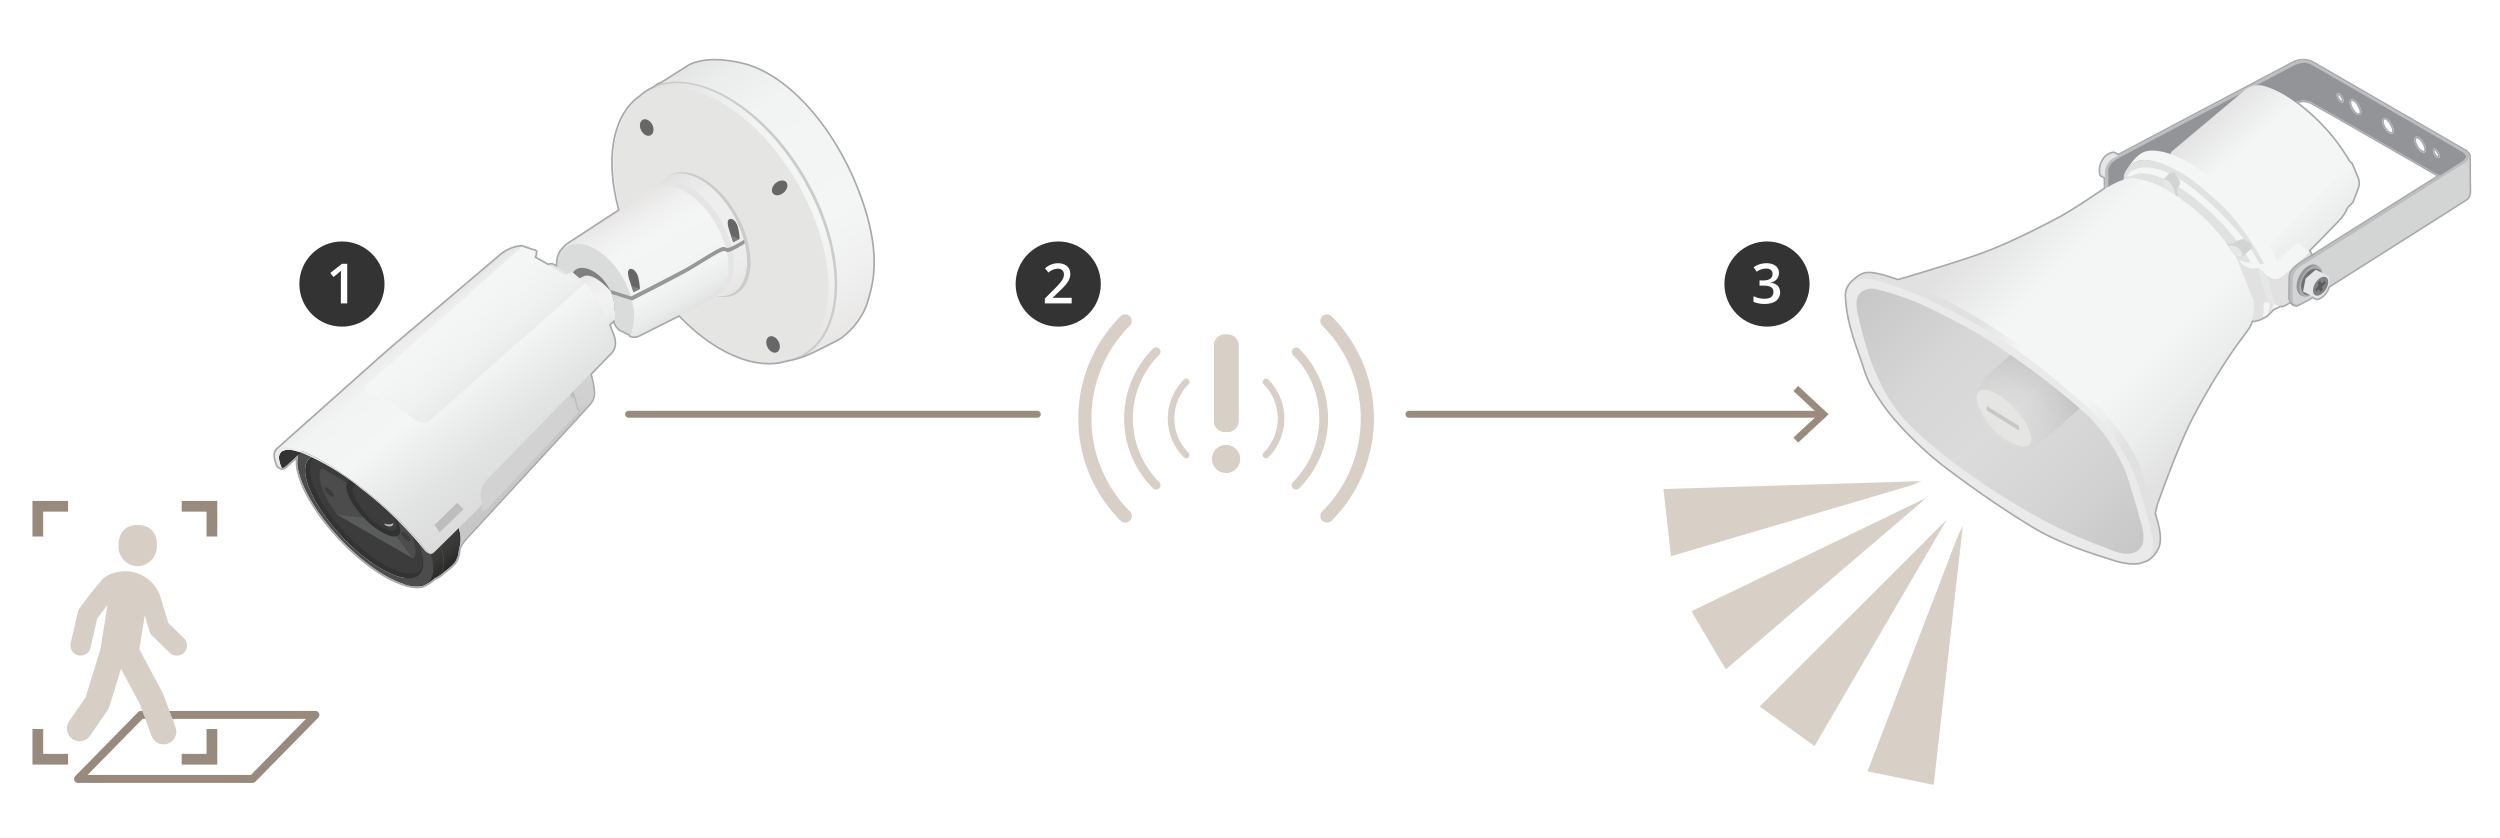 <svg xmlns="http://www.w3.org/2000/svg" xmlns:xlink="http://www.w3.org/1999/xlink" width="721.362" height="241.872" viewBox="0 0 721.362 241.872"><defs><linearGradient id="linear-gradient" x1="-1126.72" y1="77.394" x2="-1089.04" y2="35.422" gradientTransform="matrix(-1, 0, 0, 1, -455.719, 0)" gradientUnits="userSpaceOnUse"><stop offset="0" stop-color="#e0e1e0"/><stop offset="0.152" stop-color="#ebecec"/><stop offset="0.327" stop-color="#f4f5f5"/><stop offset="0.732" stop-color="#f4f5f5"/><stop offset="0.998" stop-color="#e0e1e0"/></linearGradient><linearGradient id="linear-gradient-2" x1="-1096.92" y1="121.885" x2="-1034.607" y2="59.572" xlink:href="#linear-gradient"/><linearGradient id="linear-gradient-3" x1="-1063.292" y1="135.309" x2="-1021.953" y2="97.309" xlink:href="#linear-gradient"/><linearGradient id="linear-gradient-4" x1="1667.975" y1="160.144" x2="1590.761" y2="82.93" gradientTransform="translate(-1052.349)" gradientUnits="userSpaceOnUse"><stop offset="0" stop-color="#c7c7c7"/><stop offset="0.253" stop-color="#d4d4d4"/><stop offset="0.498" stop-color="#dbdbdb"/><stop offset="0.722" stop-color="#d6d6d6"/><stop offset="0.986" stop-color="#c8c8c8"/><stop offset="0.998" stop-color="#c7c7c7"/></linearGradient><linearGradient id="linear-gradient-5" x1="-1050.852" y1="128.476" x2="-1026.995" y2="104.619" gradientTransform="matrix(-1, 0, 0, 1, -455.719, 0)" gradientUnits="userSpaceOnUse"><stop offset="0" stop-color="#d2d2d2"/><stop offset="0.498" stop-color="#e0e1e0"/><stop offset="0.762" stop-color="#dbdcdb"/><stop offset="0.998" stop-color="#d2d2d2"/></linearGradient><linearGradient id="linear-gradient-6" x1="-1031.925" y1="125.925" x2="-1046.052" y2="108.609" gradientTransform="matrix(-1, 0, 0, 1, -455.719, 0)" gradientUnits="userSpaceOnUse"><stop offset="0" stop-color="#eaeaea" stop-opacity="0"/><stop offset="1"/></linearGradient><linearGradient id="linear-gradient-7" x1="192.464" y1="17.637" x2="247.906" y2="95.381" gradientTransform="translate(2.12)" gradientUnits="userSpaceOnUse"><stop offset="0" stop-color="#e0e1e0"/><stop offset="0.114" stop-color="#ebecec"/><stop offset="0.271" stop-color="#f2f3f3"/><stop offset="0.66" stop-color="#f4f5f5"/><stop offset="0.827" stop-color="#f0f0f0"/><stop offset="1" stop-color="#e7e5e4"/></linearGradient><linearGradient id="linear-gradient-8" x1="185.369" y1="25.924" x2="229.448" y2="102.27" gradientTransform="translate(63.402 -96.445) rotate(30.518)" xlink:href="#linear-gradient-7"/><linearGradient id="linear-gradient-9" x1="173.689" y1="93.955" x2="165.449" y2="79.683" gradientTransform="translate(2.12)" gradientUnits="userSpaceOnUse"><stop offset="0" stop-color="#e5e6e6"/><stop offset="0.196" stop-color="#eee"/><stop offset="0.443" stop-color="#f2f2f2"/><stop offset="0.756" stop-color="#eee"/><stop offset="1" stop-color="#e5e6e6"/></linearGradient><linearGradient id="linear-gradient-10" x1="187.863" y1="50.637" x2="212.383" y2="85.304" gradientTransform="translate(59.817 -88.251) rotate(28.92)" gradientUnits="userSpaceOnUse"><stop offset="0.043" stop-color="#e0e1e0"/><stop offset="0.107" stop-color="#e5e6e5"/><stop offset="0.289" stop-color="#ededed"/><stop offset="0.594" stop-color="#f0efef"/><stop offset="0.821" stop-color="#ecebeb"/><stop offset="0.965" stop-color="#e7e5e4"/></linearGradient><linearGradient id="linear-gradient-11" x1="195.487" y1="90.74" x2="177.477" y2="59.544" xlink:href="#linear-gradient-7"/><linearGradient id="linear-gradient-12" x1="115.575" y1="152.79" x2="125.963" y2="165.169" gradientTransform="translate(2.12)" gradientUnits="userSpaceOnUse"><stop offset="0.223" stop-color="#3c3c3c"/><stop offset="0.585" stop-color="#3c3c3c"/><stop offset="0.771" stop-color="#373736"/><stop offset="1" stop-color="#282827"/></linearGradient><linearGradient id="linear-gradient-13" x1="163.653" y1="109.75" x2="168.484" y2="118.118" gradientTransform="translate(2.12)" gradientUnits="userSpaceOnUse"><stop offset="0.005" stop-color="#d2d2d2"/><stop offset="0.702" stop-color="#d0d0d0"/><stop offset="0.953" stop-color="#c9c9c9"/><stop offset="1" stop-color="#c7c7c7"/></linearGradient><linearGradient id="linear-gradient-14" x1="114.546" y1="95.384" x2="148.841" y2="139.28" gradientTransform="translate(2.12)" gradientUnits="userSpaceOnUse"><stop offset="0" stop-color="#e5e5e4"/><stop offset="0.049" stop-color="#ecedec"/><stop offset="0.139" stop-color="#f2f3f3"/><stop offset="0.388" stop-color="#f4f5f5"/><stop offset="0.742" stop-color="#e2e3e3"/><stop offset="1" stop-color="#dbdbdb"/></linearGradient><linearGradient id="linear-gradient-15" x1="127.781" y1="88.581" x2="141.429" y2="104.847" gradientTransform="translate(2.12)" gradientUnits="userSpaceOnUse"><stop offset="0.243" stop-color="#f4f5f5"/><stop offset="0.727" stop-color="#eff0f0"/><stop offset="1" stop-color="#eaeaea"/></linearGradient><linearGradient id="linear-gradient-16" x1="148.451" y1="71.139" x2="148.451" y2="71.14" xlink:href="#linear-gradient-15"/></defs><g id="Layer_1" data-name="Layer 1"><circle cx="509.855" cy="81.958" r="12.29" style="fill:#333"/><path d="M513.307,78.749a2.747,2.747,0,0,1-2.414,2.781v.062a3.448,3.448,0,0,1,2.062.856,3.082,3.082,0,0,1-.476,4.359c-1.606,1.234-4.837,1.072-6.516.277V85.452a7.242,7.242,0,0,0,3.102.75c1.532,0,2.641-.471,2.641-2.016a1.45,1.45,0,0,0-.727-1.344c-.961-.568-2.68-.399-3.273-.43V80.921c.464-.078,3.742.495,3.742-1.891a1.396,1.396,0,0,0-.476-1.133,2.145,2.145,0,0,0-1.406-.398,4.56,4.56,0,0,0-2.672.898l-.898-1.281C508.544,75.239,513.307,75.525,513.307,78.749Z" style="fill:#fff"/><line x1="406.541" y1="119.537" x2="525.469" y2="119.537" style="fill:none;stroke:#9a8b7d;stroke-linecap:round;stroke-miterlimit:10;stroke-width:2px"/><polygon points="518.842 127.717 517.478 126.252 524.702 119.539 517.478 112.824 518.842 111.36 527.638 119.539 518.842 127.717" style="fill:#9a8b7d"/><line x1="181.383" y1="119.537" x2="299.307" y2="119.537" style="fill:none;stroke:#9a8b7d;stroke-linecap:round;stroke-miterlimit:10;stroke-width:2px"/><circle cx="98.664" cy="81.958" r="12.29" style="fill:#333"/><path d="M100.195,87.546H98.359c.016-6.878-.039-8.217.062-9.469-.392.408-1.05.923-2.195,1.852l-.922-1.164,3.359-2.641h1.531Z" style="fill:#fff"/><circle cx="305.342" cy="81.958" r="12.29" style="fill:#333"/><path d="M309.223,87.546h-7.742V86.155c3.596-3.671,5.513-5.154,5.513-6.95a1.624,1.624,0,0,0-1.771-1.675,4.187,4.187,0,0,0-2.688,1.117l-.992-1.211a5.503,5.503,0,0,1,3.766-1.477c1.985,0,3.516,1.07,3.516,3.07,0,1.998-1.488,3.439-3.039,4.899l-1.984,1.922v.078h5.422Z" style="fill:#fff"/><path d="M482.155,162.987a2.5,2.5,0,0,1-2.484-2.222l-2.167-19.373a2.501,2.501,0,0,1,2.407-2.777s75.86-2.329,75.886-2.329a2.5,2.5,0,0,1,.706,4.899L482.862,162.886A2.5,2.5,0,0,1,482.155,162.987Z" style="fill:#d8cfc6"/><path d="M555.796,138.786h.005m-.005,0L482.155,160.487l-2.167-19.372,75.808-2.329m.002-5c-.03,0-.059,0-.089.001s-.059.001-.088.002l-75.786,2.328a5,5,0,0,0-4.815,5.554l2.167,19.372a5,5,0,0,0,6.382,4.24L557.1,143.614a5,5,0,0,0-1.238-9.828l-.065-.001Zm-.002,10h0Z" style="fill:#fff"/><path d="M497.962,195.653a2.415,2.415,0,0,1-.41-.034,2.501,2.501,0,0,1-1.742-1.194l-9.916-16.783a2.5,2.5,0,0,1,1.065-3.522l67.914-32.795a2.5,2.5,0,0,1,2.711,4.151l-57.998,49.578A2.501,2.501,0,0,1,497.962,195.653Z" style="fill:#d8cfc6"/><path d="M555.959,143.575h.005m-.005,0-57.998,49.578L488.045,176.37l67.914-32.795m-.003-5.001a5.001,5.001,0,0,0-2.264.543l-67.821,32.75a5,5,0,0,0-2.131,7.046l9.916,16.783a5,5,0,0,0,7.554,1.257l57.93-49.52a5,5,0,0,0-2.897-8.851q-.143-.008-.287-.008Zm.003,10.001h0Z" style="fill:#fff"/><path d="M557.961,228.971a2.483,2.483,0,0,1-.501-.051l-19.098-3.906a2.5,2.5,0,0,1-1.833-3.345l27.644-72.055a2.5,2.5,0,0,1,2.333-1.605,2.468,2.468,0,0,1,.593.071,2.5,2.5,0,0,1,1.893,2.708l-8.546,75.961a2.5,2.5,0,0,1-2.484,2.221Z" style="fill:#d8cfc6"/><path d="M566.506,150.511,557.96,226.472l-19.098-3.907,27.644-72.054m-.002-5.001a5.001,5.001,0,0,0-4.666,3.21L534.194,220.774a5,5,0,0,0,3.666,6.69l19.098,3.907a5,5,0,0,0,5.971-4.34L571.475,151.07a5.003,5.003,0,0,0-4.971-5.56Zm.002,10.001h0Z" style="fill:#fff"/><path d="M523.576,217.765a2.502,2.502,0,0,1-1.461-.471l-15.819-11.39a2.501,2.501,0,0,1-.307-3.798l53.995-53.96a2.5,2.5,0,0,1,3.926,3.029l-38.176,65.35a2.494,2.494,0,0,1-1.64,1.185A2.457,2.457,0,0,1,523.576,217.765Z" style="fill:#d8cfc6"/><path d="M561.752,149.916l-38.176,65.35-15.82-11.39,53.995-53.96m.001-5a4.991,4.991,0,0,0-3.536,1.463l-53.995,53.959a5,5,0,0,0,.613,7.594l15.82,11.39a5,5,0,0,0,7.239-1.536l38.176-65.35a5,5,0,0,0-4.316-7.522Zm-.001,10h0Z" style="fill:#fff"/><path d="M611.637,45.111l-1.749-.954a4.329,4.329,0,0,0-3.1,2.266,5.315,5.315,0,0,0-.556,4.094l1.908,1.034Z" style="fill:#e5e6e6"/><path d="M710.338,43.73c-1.537-.848-44.518-25.015-44.518-25.015l-2.65.318L637.095,33.077,612.239,46.538l-3.392,2.438.371,6.943-.583.053-1.113-1.06s-.106-4.982-.106-5.671a4.999,4.999,0,0,1,2.438-3.604c1.749-1.007,51.938-27.506,51.938-27.506a6.02,6.02,0,0,1,5.777.159c3.074,1.749,43.829,25.34,43.829,25.34Z" style="fill:#bdbdbf"/><path d="M608.37,49.983v4.24l.212,1.802,2.544,1.59s48.122-26.393,49.182-27.135a9.293,9.293,0,0,1,4.028-1.484,5.512,5.512,0,0,1,2.544.53s4.558,2.544,7.526,4.24,29.679,17.059,29.679,17.059,4.876-3.173,5.936-3.809,1.562-1.256,1.59-1.795c.04-.775-.947-1.331-.947-1.331s-41.769-24.114-43.889-25.28-4.876.318-4.876.318-48.016,25.227-51.09,27.029S608.37,49.983,608.37,49.983Zm93.807-7.079c.111-.071.777-.222,1.49,1.125s.063,1.577.063,1.577-.713.166-1.379-1.006C701.726,43.5,702.066,42.976,702.177,42.905Zm-5.2-3.411c.185-.119,1.298-.371,2.491,1.881s.106,2.637.106,2.637-1.192.278-2.305-1.683C696.223,40.488,696.791,39.613,696.977,39.494Zm-9.301-5.406c.185-.119,1.298-.371,2.491,1.881s.106,2.637.106,2.637-1.192.278-2.305-1.683C686.922,35.082,687.49,34.207,687.675,34.088Zm-9.381-5.406c.185-.119,1.298-.371,2.491,1.881s.106,2.637.106,2.637-1.192.278-2.305-1.683C677.542,29.677,678.109,28.801,678.295,28.682Zm-3.862-1.756c.111-.071.777-.222,1.49,1.125s.063,1.577.063,1.577-.713.166-1.379-1.007C673.982,27.521,674.322,26.997,674.433,26.926Z" style="fill:#929497"/><path d="M626.514,43.818l21.093-17.701a6.171,6.171,0,0,1,5.83-1.272c3.392,1.06,7.738,3.074,14.309,9.222A54.085,54.085,0,0,1,677.71,46.574l.821.808s1.431,3.379,1.63,3.895A3.834,3.834,0,0,1,680.28,54.06c-.437,1.312-1.55,4.134-1.55,4.134l-1.471,1.471a16.963,16.963,0,0,1-1.669,2.862c-.875,1.113-9.46,9.778-10.096,10.414s-6.678,13.594-8.983,15.661-2.305,3.18-6.36,3.736-28.778-34.025-28.778-34.025Z" style="fill:url(#linear-gradient)"/><path d="M677.71,46.574l.821.808L654.442,70.513s-.318-.424-1.484-2.014C656.244,65.637,677.71,46.574,677.71,46.574Z" style="fill:#f4f5f5"/><path d="M654.641,89.685s3.074-6.89-4.77-18.973-18.231-20.033-24.697-22.789-9.425-1.935-11.506.941c3.074-4.637,5.04-5.604,8.008-5.392s7.95,1.378,15.687,7.42A78.59,78.59,0,0,1,653.793,69.122c1.908,3.286,5.406,10.282,6.254,17.277C658.987,87.565,659.411,87.671,654.641,89.685Z" style="fill:#f4f5f5"/><path d="M654.535,90.427s.988-.687,1.624-3.231-.397-6.996-3.736-12.719S645.188,62.871,640.021,58.26s-8.665-7.87-14.866-10.494-8.745-1.51-10.176-.318a6.395,6.395,0,0,0-2.146,3.1c-.08.477-.398,11.05-.398,11.05L622.77,80.996l26.783,11.445S651.957,92.915,654.535,90.427Z" style="fill:#e0e1e0"/><path d="M614.979,49.436s6.28-5.406,20.828,7.473C648.373,68.032,652.45,75.35,654.429,83.113c1.378,5.406-.318,7.844-.318,7.844s-.133.212-1.166.53a19.742,19.742,0,0,0-.424-7.95c-2.226-7.42-6.042-15.051-17.827-25.119,0,0-12.163-10.653-19-7.95-1.812.717-1.908.398-1.908.398A2.395,2.395,0,0,1,614.979,49.436Z" style="fill:#f4f5f5"/><path d="M648.561,94.886a11.032,11.032,0,0,0,1.752-6.903c-.273-4.921-2.229-9.632-6.125-15.197A54.383,54.383,0,0,0,630.515,58.318c-7.314-5.644-11.056-6.17-14.389-6.837-2.782-.556-6.996,1.828-9.54,3.577s-9.142,6.201-13.435,8.427S579.319,70.719,570.654,73.74s-22.577,7.075-22.577,7.075l-1.51.238s4.531,2.067,6.996,2.941,15.661,7.393,17.092,8.347,15.502,10.653,17.171,11.765,12.083,9.619,13.435,10.732,7.87,7.791,9.063,9.619,4.213,7.234,5.088,8.983,3.418,9.54,3.895,10.653,2.067,5.485,2.067,5.485a40.068,40.068,0,0,1,1.192-5.008c.556-1.431,5.651-15.989,10.096-24.485a192.593,192.593,0,0,1,12.56-20.669C647.686,96.158,648.561,94.886,648.561,94.886Z" style="fill:url(#linear-gradient-2)"/><path d="M618.87,161.813s1.908-.318,3.577-3.418-.318-8.188-.875-10.494-3.736-12.56-4.452-14.23a60.864,60.864,0,0,0-3.975-7.075,75.617,75.617,0,0,0-10.494-11.925c-4.611-4.134-16.217-12.64-21.544-16.217S563.302,86.53,550.662,81.998s-12.847-3.748-16.715-.144l4.234-.81,20.987,7.95,20.51,11.925,8.745,6.439,13.276,10.812,7.87,9.54,6.042,11.607,3.021,9.54,1.351,7.95Z" style="fill:url(#linear-gradient-3)"/><path d="M620.778,153.545s-3.18-12.56-5.008-16.933-6.28-12.084-10.653-16.456-18.602-16.535-27.744-22.338S555.622,85.279,543.666,81.521c-11.13-3.498-10.97,2.862-10.891,4.372s.238,6.042,3.259,14.548,2.305,8.268,6.439,14.627,12.004,14.389,19.874,20.272,15.74,11.368,24.247,16.535,19.318,8.268,22.974,9.46,8.427,2.067,10.573-.556S620.778,153.545,620.778,153.545Z" style="fill:#eaeaea"/><path d="M618.208,152.433s-3.339-12.481-5.247-17.251a52.691,52.691,0,0,0-10.017-14.786c-.506-.494-1.392-1.282-2.57-2.283-4.484-3.813-13.21-10.736-21.452-16.47a122.847,122.847,0,0,0-10.798-6.845c-11.686-6.36-15.581-7.791-17.966-8.665a84.888,84.888,0,0,0-9.063-2.782,5.254,5.254,0,0,0-4.134,1.033c-1.192,1.113-1.669,2.782-.875,6.36s2.941,11.925,4.611,15.581,3.895,9.858,10.732,16.694,18.205,15.343,29.891,22.339,16.933,9.142,27.108,13.037c1.903.729,6.576,2.969,9.301-.398C619.082,156.328,618.208,152.433,618.208,152.433Z" style="fill:url(#linear-gradient-4)"/><path d="M570.312,112.546l2.663-3.776a1.195,1.195,0,0,1,.399-.36l6.672-6.012a211.74,211.74,0,0,1,20.002,15.425l-9.743,8.794s-4.333,3.14-5.923,3.1c-3.696-.092-6.479-2.902-9.858-6.28a16.354,16.354,0,0,1-4.651-8.427A3.618,3.618,0,0,1,570.312,112.546Z" style="fill:url(#linear-gradient-5)"/><path d="M570.312,112.546l2.663-3.776a1.195,1.195,0,0,1,.399-.36l6.672-6.012a211.74,211.74,0,0,1,20.002,15.425l-9.743,8.794s-4.333,3.14-5.923,3.1c-3.696-.092-6.479-2.902-9.858-6.28a16.354,16.354,0,0,1-4.651-8.427A3.618,3.618,0,0,1,570.312,112.546Z" style="opacity:0.09;fill:url(#linear-gradient-6)"/><ellipse cx="578.227" cy="120.665" rx="4.156" ry="10.604" transform="translate(74.869 429.757) rotate(-43.34)" style="fill:#e5e5e4"/><path d="M625.003,54.449s-.556-.98-.716-1.378-.291-1.007-.106-1.272,1.563-.238,1.563-.238l1.563,1.828.795,3.153A27.092,27.092,0,0,0,625.003,54.449Z" style="fill:#e5e6e6"/><path d="M628.501,56.728l-.768-.503s-.344-1.06-.503-1.563a6.017,6.017,0,0,0-.927-1.775,3.341,3.341,0,0,0-1.086-.954,1.471,1.471,0,0,0-1.034-.132c.61-.636,1.802-1.855,1.802-1.855s1.139-.318,1.431-.159.265.556.556,1.007a8.609,8.609,0,0,1,.848,1.219,1.539,1.539,0,0,1,0,1.458c-.344.689-.742,1.431-.742,1.431Z" style="fill:#d2d3d3"/><path d="M642.413,70.269l1.431.053a1.664,1.664,0,0,0,.822-.291,6.864,6.864,0,0,1,2.04-.981c.477-.026.795-.159,1.113.185a3.9,3.9,0,0,0,1.06.716,1.267,1.267,0,0,1,.662.53,1.839,1.839,0,0,1,.159,1.192c-.133.344-.45.398-.821.768a18.721,18.721,0,0,1-1.881,1.563,14.723,14.723,0,0,1-1.776.08Z" style="fill:#d2d3d3"/><path d="M643.102,70.852a11.428,11.428,0,0,1,1.431.08,2.815,2.815,0,0,1,2.226,1.776c.715,1.537-.583,1.378-.583,1.378h-.954s-.715-.954-1.192-1.616-1.219-1.643-1.219-1.643Z" style="fill:#e5e6e6"/><polygon points="573.284 117.156 573.241 118.427 582.553 124.204 582.596 122.932 573.284 117.156" style="fill:#c7c7c7"/><path d="M665.78,72.433s.618-.154.926.926,4.915,7.528,4.915,7.528-7.771,5.747-8.62,5.901a9.646,9.646,0,0,1-2.072.048,7.33,7.33,0,0,1-1.173.808,2.845,2.845,0,0,1-2.93.302,14.354,14.354,0,0,0-2.624-.772,4.368,4.368,0,0,1-1.775.077,10.7,10.7,0,0,1-1.775-.926l-.772-.463-4.353-11.067,3.89,1.883,3.705.54,3.164,1.775,4.785-3.087,3.01-3.319Z" style="fill:#e0e1e0"/><path d="M666.497,72.734l-2.968-2.438s-.53-.636-1.484.318-7.102,6.466-7.102,6.466l-1.484-1.272a1.119,1.119,0,0,1-1.484.318c-1.06-.424-1.696-.742-2.438-.53a3.036,3.036,0,0,1-2.014-.106,11.807,11.807,0,0,1-1.572-.482l1.042,1.224a11.245,11.245,0,0,0,2.544,1.272c.53,0,1.802-.318,2.226,0s1.908,1.696,2.544,2.12,2.12,1.802,4.558-.106S666.497,72.734,666.497,72.734Z" style="fill:#f4f5f5"/><path d="M654.048,79.534l2.516,8.325-2.208-.684-2.779-9.107.185-.564A11.948,11.948,0,0,1,654.048,79.534Z" style="fill:#e5e6e6"/><path d="M711.398,43.63s1.163.765,1.073,1.431c-.1.743-.139,1.441-.139,1.441L699.208,57.88l-25.28,16.535-11.447,6.042.212,7.526a1.522,1.522,0,0,1-1.219-.424c-.53-.53-.742-.636-.689-2.332s-.053-5.247,0-5.459a4.948,4.948,0,0,1,2.491-3.392c2.12-1.166,47.327-29.626,47.91-30.315s.689-1.512-.848-2.36l-.155-.09.725-.265Z" style="fill:#bdbdbf"/><path d="M666.031,86.34l-2.438,1.272s-1.908,1.272-2.014-1.272,0-6.042,0-6.042a5.204,5.204,0,0,1,2.438-3.604c2.12-1.166,47.411-29.816,47.411-29.816a2.332,2.332,0,0,0,1.052-1.946c0,3.498.083,10.245.083,10.245s0,1.59-.742,2.12S666.031,86.34,666.031,86.34Z" style="fill:#d2d3d3"/><path d="M667.5,73.691h.005m-.005,0-5.703,14.111a2.716,2.716,0,0,1-1.067-1.806c0-1.003.077-5.935.077-5.935.011-2.189,2.288-3.604,4.142-4.766l2.551-1.604m0-.5-.021,0h0l-.001,0a.498.498,0,0,0-.251.08l-2.544,1.6c-1.96,1.228-4.364,2.734-4.376,5.186-.003.196-.077,4.942-.077,5.938a3.201,3.201,0,0,0,1.267,2.206.5.5,0,0,0,.764-.212l5.687-14.071a.499.499,0,0,0-.442-.727H667.5Zm0,1h0Z" style="fill:#a7a9ac"/><path d="M711.558,44.601s.583,1.007-1.007,2.014-47.274,29.732-47.274,29.732a4.521,4.521,0,0,0-2.491,3.869c-.053,2.756-.053,5.671-.053,5.671a1.974,1.974,0,0,0,.742,1.643c.848.689,1.325.689,2.12.053s2.703-10.017,2.703-10.017l27.453-16.906,18.39-12.401Z" style="fill:#bdbdbf"/><path d="M666.033,86.31l-2.438,1.272s-1.908,1.272-2.014-1.272,0-6.042,0-6.042a5.204,5.204,0,0,1,2.438-3.604c2.12-1.166,47.411-29.816,47.411-29.816a2.332,2.332,0,0,0,1.052-1.946c0,3.498.083,10.245.083,10.245s0,1.59-.742,2.12S666.033,86.31,666.033,86.31Z" style="fill:#d3d5d5"/><path d="M663.567,79.424c1.267-2.352,3.415-3.654,4.798-2.909l.689.371.141.575a6.659,6.659,0,0,1-4.127,7.736l-.212.35a2.87,2.87,0,0,1-.904-.288,2.574,2.574,0,0,1-.82-.82l-.011-.025C662.409,83.319,662.544,81.32,663.567,79.424Z" style="fill:#929497"/><ellipse cx="666.759" cy="81.144" rx="4.837" ry="2.844" transform="translate(279.044 629.622) rotate(-61.682)" style="fill:#aaabae"/><ellipse cx="667.056" cy="81.342" rx="4.091" ry="2.711" transform="translate(279.026 629.988) rotate(-61.682)" style="fill:#6e6f72"/><path d="M671.839,79.616l-3.657-1.802-2.915,2.544-.742,3.763,3.869,2.014s1.696.053,3.021-2.385A4.537,4.537,0,0,0,671.839,79.616Z" style="fill:#e5e6e6"/><ellipse cx="669.602" cy="82.588" rx="3.028" ry="1.775" transform="translate(245.383 607.207) rotate(-58.072)" style="fill:#808184"/><path d="M670.779,81.047s-.636.795-.901.689-.371-.742-.371-.742l-.742.583s.371.742,0,1.166a4.871,4.871,0,0,1-.742.689l.265.742s.424-.583.742-.583.477.636.477.636l.795-.689s-.477-.53-.212-.901a6.131,6.131,0,0,1,.954-.901Z" style="fill:#5a5b5c"/><path d="M664.54,17.47a6.057,6.057,0,0,1,3.028.821c2.876,1.637,38.738,22.392,43.339,25.056l.49.284s1.111.739,1.064,1.397c.005-.044.016-.08.02-.125,0,3.498.083,10.245.083,10.245s0,.1-.012.258a2.704,2.704,0,0,1-.732,1.892c-.575.41-27.73,17.608-39.941,25.34a6.156,6.156,0,0,1-.465,1.113c-1.27,2.337-2.88,2.385-3.012,2.385h-.009l-1.119-.582-1.244.787-2.438,1.272a2.712,2.712,0,0,1-.248.133,1.426,1.426,0,0,1-.791.29,1.172,1.172,0,0,1-.553-.151,1.378,1.378,0,0,1-.528-.325,2.017,2.017,0,0,1-.554-.714,7.255,7.255,0,0,1-1.163.8,2.785,2.785,0,0,1-1.551.548c-.082,0-.168-.004-.259-.011-.469.248-1.097.545-1.972.929-.737.718-1.247,1.308-1.827,1.785-.014.022-.037.062-.037.062a1.199,1.199,0,0,1-.321.205,5.117,5.117,0,0,1-.881.481,5.879,5.879,0,0,1-2.873.831c-.129,0-.233-.006-.311-.014a9.467,9.467,0,0,1-1.164,2.426s-.875,1.272-3.339,4.531a192.589,192.589,0,0,0-12.56,20.669c-4.445,8.496-9.54,23.054-10.096,24.485a27.257,27.257,0,0,0-.92,3.598c.626,2.404,2.415,7.231.802,10.225-1.669,3.1-3.577,3.418-3.577,3.418l.01-.044a6.907,6.907,0,0,1-3.284.703,20.387,20.387,0,0,1-6.027-1.135c-3.657-1.192-14.468-4.293-22.974-9.46s-16.376-10.652-24.247-16.535-15.74-13.912-19.874-20.271-3.418-6.121-6.439-14.627-3.18-13.037-3.26-14.548a5.325,5.325,0,0,1,1.231-4.051l-.059.011c2.006-1.869,3.038-2.974,5.328-2.974,1.722,0,4.157.625,8.252,2.022l.55-.087s13.912-4.054,22.577-7.075,18.205-8.029,22.497-10.255,10.891-6.678,13.435-8.427c.287-.197.601-.404.926-.612-.015-.697-.043-2.072-.066-3.271l-1.215-.658a5.315,5.315,0,0,1,.556-4.094,4.329,4.329,0,0,1,3.1-2.266l1.344.733c8.284-4.438,50.559-26.759,50.559-26.759A5.88,5.88,0,0,1,664.54,17.47M675.89,29.637a.471.471,0,0,0,.096-.008s.65-.23-.064-1.577c-.521-.985-1.018-1.17-1.29-1.17a.397.397,0,0,0-.2.044c-.111.071-.451.595.174,1.696.519.914,1.066,1.015,1.283,1.015m4.841,3.577a.782.782,0,0,0,.161-.014s1.087-.384-.106-2.637c-.872-1.647-1.702-1.955-2.157-1.955a.662.662,0,0,0-.334.074c-.185.119-.753.994.291,2.835.867,1.528,1.782,1.696,2.144,1.696M667.01,74c7.986-5.021,26.864-16.893,36.958-23.241-1.825-1.05-26.704-15.358-29.563-16.992-2.968-1.696-7.526-4.24-7.526-4.24a5.723,5.723,0,0,0-2.251-.542c-.097,0-.195.004-.293.012a8.232,8.232,0,0,0-2.065.495,59.118,59.118,0,0,1,5.475,4.575,54.088,54.088,0,0,1,9.964,12.507l.821.808s1.431,3.379,1.63,3.895A3.833,3.833,0,0,1,680.28,54.06c-.437,1.312-1.55,4.134-1.55,4.134l-1.471,1.471a16.96,16.96,0,0,1-1.67,2.862c-.768.977-7.474,7.77-9.532,9.846l.439.361-.054.05a1.853,1.853,0,0,1,.263.575,3.657,3.657,0,0,0,.304.64m23.102-35.38a.783.783,0,0,0,.161-.014s1.086-.384-.106-2.637c-.872-1.647-1.701-1.955-2.157-1.955a.663.663,0,0,0-.334.074c-.185.119-.753.994.291,2.835.867,1.528,1.782,1.696,2.144,1.696m9.301,5.406a.782.782,0,0,0,.161-.014s1.086-.384-.106-2.637c-.872-1.647-1.702-1.955-2.157-1.955a.663.663,0,0,0-.334.074c-.185.119-.753.995.291,2.836.867,1.528,1.782,1.696,2.144,1.696m4.221,1.59a.465.465,0,0,0,.096-.008s.65-.23-.063-1.577c-.522-.985-1.018-1.169-1.29-1.169a.397.397,0,0,0-.2.044c-.111.071-.451.595.174,1.696.519.914,1.066,1.015,1.283,1.015m7.909-.685c.008.034.014.068.02.102a.878.878,0,0,0-.02-.102.739.739,0,0,0-.027-.088c.01.029.019.059.027.088M664.54,16.97h0a6.367,6.367,0,0,0-3.002.731c-.399.21-41.572,21.949-50.303,26.622l-1.107-.604a.5.5,0,0,0-.239-.061l-.025.001a4.804,4.804,0,0,0-3.498,2.498,5.789,5.789,0,0,0-.611,4.511.5.5,0,0,0,.239.289l.959.519c.019.977.04,2.023.054,2.701-.245.16-.482.317-.703.469-2.022,1.39-8.962,6.103-13.382,8.395l-.497.258c-4.422,2.295-13.624,7.071-21.935,9.969-8.359,2.914-21.787,6.844-22.522,7.058l-.396.063c-4.249-1.445-6.581-2.009-8.296-2.009-2.347,0-3.527,1.104-5.312,2.775l-.357.334a.498.498,0,0,0-.125.185,5.747,5.747,0,0,0-1.205,4.247l.007.132c.087,1.7.319,6.217,3.281,14.557.721,2.029,1.231,3.567,1.64,4.802,1.317,3.97,1.67,5.037,4.851,9.93,4.189,6.445,12.038,14.452,19.994,20.4,8.816,6.59,16.533,11.852,24.286,16.562,7.612,4.625,17.068,7.608,21.613,9.041.568.179,1.062.335,1.467.467a20.489,20.489,0,0,0,6.182,1.16,7.591,7.591,0,0,0,3.323-.661l.034-.004c.088-.015,2.17-.396,3.935-3.675,1.484-2.756.324-6.792-.444-9.462-.106-.369-.204-.71-.285-1.015a24.65,24.65,0,0,1,.873-3.402c.077-.199.242-.651.48-1.304,1.429-3.917,5.777-15.838,9.593-23.131A190.61,190.61,0,0,1,645.619,99.721c2.445-3.233,3.318-4.499,3.354-4.552a9.558,9.558,0,0,0,1.102-2.195,6.412,6.412,0,0,0,3.058-.883,5.654,5.654,0,0,0,.914-.499,1.537,1.537,0,0,0,.435-.301.501.501,0,0,0,.05-.065c.365-.308.698-.649,1.079-1.04.2-.205.413-.423.649-.655.747-.329,1.336-.606,1.794-.842q.078.004.152.004a2.871,2.871,0,0,0,1.594-.496c.065-.038.132-.077.2-.115a8.155,8.155,0,0,0,.794-.505c.079.09.165.175.255.264l.071.071a1.86,1.86,0,0,0,.679.429,1.641,1.641,0,0,0,.755.193,1.865,1.865,0,0,0,1.038-.354c.158-.077.266-.145.266-.145l2.404-1.253,1.037-.655.864.45a.499.499,0,0,0,.215.056h.002c.236,0,2.079-.079,3.474-2.646a6.469,6.469,0,0,0,.445-1.025c14.699-9.307,39.246-24.855,39.812-25.259a3.098,3.098,0,0,0,.94-2.267c.013-.175.013-.29.013-.29-.001-.074-.083-6.79-.083-10.245a.498.498,0,0,0-.072-.259,3.211,3.211,0,0,0-1.236-1.429l-.517-.3c-.402-.233-40.3-23.327-43.342-25.058A6.556,6.556,0,0,0,664.54,16.97Zm10.236,10.311h0Zm.981,1.829a1.476,1.476,0,0,1-.716-.735,1.763,1.763,0,0,1-.3-.964,1.875,1.875,0,0,1,.739.874,1.906,1.906,0,0,1,.277.825Zm2.817.001a.433.433,0,0,1,.054-.003c.193,0,.885.122,1.715,1.689.66,1.247.52,1.782.387,1.916h0c-.209,0-.95-.104-1.71-1.443-.706-1.243-.575-1.95-.446-2.159Zm-15.221.565a6.347,6.347,0,0,1,1.023-.182c.084-.007.168-.01.251-.01a5.254,5.254,0,0,1,2.028.489c.025.015,4.569,2.551,7.5,4.226,2.519,1.439,22.014,12.65,28.841,16.577-10.046,6.319-27.748,17.45-35.789,22.506a.62.62,0,0,1-.022-.062,2.593,2.593,0,0,0-.19-.487l0-.017a.5.5,0,0,0-.182-.37l-.015-.013c1.712-1.729,8.396-8.497,9.184-9.499a16.883,16.883,0,0,0,1.693-2.88l1.408-1.408a.5.5,0,0,0,.112-.17c.046-.116,1.123-2.85,1.559-4.159a4.324,4.324,0,0,0-.127-3.12c-.2-.519-1.577-3.773-1.636-3.911a.497.497,0,0,0-.11-.161l-.769-.757a55.544,55.544,0,0,0-10.025-12.568,61.32,61.32,0,0,0-4.734-4.025Zm24.602,4.841a.432.432,0,0,1,.054-.003c.193,0,.885.122,1.715,1.689.66,1.247.52,1.782.388,1.916h0c-.209,0-.95-.104-1.71-1.443-.706-1.243-.575-1.949-.446-2.159Zm9.301,5.406a.434.434,0,0,1,.054-.003c.193,0,.885.122,1.715,1.689.66,1.247.52,1.782.387,1.916h0c-.209,0-.95-.104-1.71-1.443-.706-1.243-.575-1.949-.446-2.159Zm5.264,3.337h0Zm.981,1.829a1.474,1.474,0,0,1-.716-.735,1.761,1.761,0,0,1-.3-.964,1.877,1.877,0,0,1,.739.874,1.907,1.907,0,0,1,.277.825Z" style="fill:#a7a9ac"/><path d="M185.686,27.312l12.278-7.761s4.628-3.995,16.738-.913S239.933,35.845,247.298,54.53s4.176,27.791,2.787,32.536-5.618,9.616-9.38,11.357c-1.625.752-5.263,2.725-7.691,3.748a30.419,30.419,0,0,1-6.28,1.835Z" style="fill:url(#linear-gradient-7)"/><path d="M232.974,102.092a5.768,5.768,0,0,1-1.642.734c-1.261.359-3.558.995-4.704,1.203-7.96,1.446-23.439-17.404-33.84-35.049-12.526-21.25-7.339-41.525-7.339-41.525,1.62-1.03,4.675-3.159,4.675-3.159,12.526-3.763,30.605,7.117,42.015,26.473C244.403,71.576,244.689,94.247,232.974,102.092Z" style="fill:#cbcbca"/><ellipse cx="209.529" cy="64.097" rx="25.416" ry="44.08" transform="translate(-3.523 115.28) rotate(-30.518)" style="fill:url(#linear-gradient-8)"/><ellipse cx="207.865" cy="64.937" rx="25.182" ry="43.675" transform="matrix(0.862, -0.508, 0.508, 0.862, -4.18, 114.552)" style="fill:#e5e5e4"/><ellipse cx="224.97" cy="54.213" rx="2.514" ry="1.801" transform="translate(19.343 160.364) rotate(-40.853)" style="fill:#676767"/><ellipse cx="186.602" cy="36.798" rx="1.801" ry="2.514" transform="translate(3.139 86.954) rotate(-26.446)" style="fill:#676767"/><path d="M184.88,94.079a3.921,3.921,0,0,1-1.362-.244l-7.641-2.844a.575.575,0,0,1,.401-1.078l7.641,2.844a2.751,2.751,0,0,0,2.239-.142l33.336-17.479a.574.574,0,0,1,.533,1.018L186.692,93.633A3.893,3.893,0,0,1,184.88,94.079Z" style="fill:none"/><polygon points="163.611 76.596 164.52 82.111 170.141 95.396 179.326 88.098 174.796 76.596 163.611 76.596" style="fill:gray"/><path d="M183.379,90.397a18.153,18.153,0,0,1-1.117,6.308,2.974,2.974,0,0,1-.305-.114l-2.577-1.282a3.721,3.721,0,0,1-2.069-3.122,1.379,1.379,0,0,1-.013-.229V89.103a12.374,12.374,0,0,0-1.142-5.166c-3.11-6.777-11.499-9.684-11.499-2.411l-.439.257-3.353-1.781c-.164-4.858.019-6.711,1.731-8.32,2.63-2.092,7.468-2.34,12.926,2.597A25.3,25.3,0,0,1,183.379,90.397Z" style="fill:#dadcdc"/><path d="M177.312,92.187l-2.64,2.424L162.97,82.338l1.688-.812,3.947-1.879s2.031-1.053,6.118,2.856c.558.533,1.041,1.015,1.434,1.434a12.374,12.374,0,0,1,1.142,5.166v2.856A1.379,1.379,0,0,0,177.312,92.187Z" style="fill:url(#linear-gradient-9)"/><ellipse cx="223.065" cy="99.384" rx="1.801" ry="2.514" transform="translate(-20.919 109.743) rotate(-26.446)" style="fill:#676767"/><ellipse cx="202.857" cy="67.7" rx="11.325" ry="19.615" transform="translate(-7.442 106.54) rotate(-28.92)" style="fill:#cbcbca"/><ellipse cx="202.085" cy="67.747" rx="11.139" ry="19.294" transform="translate(-7.561 106.173) rotate(-28.92)" style="fill:url(#linear-gradient-10)"/><ellipse cx="199.039" cy="69.051" rx="10.465" ry="18.125" transform="translate(-8.571 104.862) rotate(-28.92)" style="fill:#e5e5e4"/><path d="M207.061,65.552C202.682,57.49,194.4,50.92,188.299,54.521l-24.453,15.97a6.534,6.534,0,0,0-1.249,1.191c2.957-1.914,7.1-2.225,12.555,2.708a25.316,25.316,0,0,1,7.86,16.13,18.187,18.187,0,0,1-1.117,6.3,3.117,3.117,0,0,0,2.497-.114l21.905-10.988C211.375,83.045,211.322,73.398,207.061,65.552Z" style="fill:url(#linear-gradient-11)"/><path d="M176.499,84.826l5.93,1.859s14.021-7.143,16.667-8.73,6.878-4.233,7.937-4.762,1.852-1.058,2.646-.529,5.189-2.396,5.189-2.396a3.503,3.503,0,0,0-.204-1.054s-4.373,2.8-5.166,2.271-1.587,0-2.646.529-5.291,3.175-7.937,4.762-16.837,8.764-16.837,8.764l-6.123-1.939A2.414,2.414,0,0,1,176.499,84.826Z" style="fill:#979797"/><path d="M211.567,69.89l1.854-.979a18.199,18.199,0,0,0-.515-3.451c-.412-1.391-1.391-2.524-2.318-2.266s-.618,1.854-.206,3.142S211.567,69.89,211.567,69.89Z" style="fill:#676767"/><path d="M211.567,69.873l1.833-.967c-.379-.14-2.221-.818-2.434-.818l-.001.001C211.281,69.034,211.567,69.873,211.567,69.873Z" style="fill:gray"/><path d="M182.791,84.312l1.854-.979a18.192,18.192,0,0,0-.515-3.451c-.412-1.391-1.391-2.524-2.318-2.266s-.618,1.854-.206,3.142S182.791,84.312,182.791,84.312Z" style="fill:#676767"/><path d="M182.791,84.295l1.833-.967c-.379-.14-2.221-.818-2.434-.818l-.001.001C182.505,83.457,182.791,84.295,182.791,84.295Z" style="fill:gray"/><path d="M132.542,158.118a8.888,8.888,0,0,0-.003-5.119L132.3,152.18l-.686.588.782,5.654Z" style="fill:#333"/><path d="M132.042,152.685a13.782,13.782,0,0,1,.365,6.061,7.25,7.25,0,0,1-1.122,3.51,17.818,17.818,0,0,1-3.034,2.693,10.075,10.075,0,0,1-2.921,1.983,11.656,11.656,0,0,1-3.232,2.081l-.18.062a10.052,10.052,0,0,1-5.443-.539l4.285-18.319Z" style="fill:url(#linear-gradient-12)"/><path d="M125.616,166.697c2.527-1.241,2.94-4.616,1.55-9.017l-.049-.146.116-.11c1.565,4.781,1.052,8.376-1.844,9.461Z" style="fill:#515050"/><path d="M124.263,159.815s-2.553-22.115-17.547-30.038-20.553,1.047-20.553,1.047a9.189,9.189,0,0,0,.002,5.284,23.1,23.1,0,0,0,1.124,3.423l.15.355c4.234,10.096,15.606,22.195,25.506,27.16C122.205,171.695,126.993,168.464,124.263,159.815Zm-14.236,4.334-.253-.147A51.541,51.541,0,0,1,98.79,154.995c-8.731-9.241-13.006-19.38-9.547-22.646a3.216,3.216,0,0,1,.685-.497s12.085.131,20.788,7.331a28.413,28.413,0,0,1,9.806,17.134,21.485,21.485,0,0,1,1.516,5.015C122.729,167.335,117.863,168.673,110.027,164.148Z" style="fill:#4c4c4c"/><path d="M110.027,164.148l-.253-.147A51.541,51.541,0,0,1,98.79,154.995c-8.731-9.241-13.006-19.38-9.547-22.646a3.216,3.216,0,0,1,.685-.497s12.085.131,20.788,7.331a28.413,28.413,0,0,1,9.806,17.134,21.485,21.485,0,0,1,1.516,5.015C122.729,167.335,117.863,168.673,110.027,164.148Z" style="fill:#333"/><path d="M90.527,132.133a3.201,3.201,0,0,0-.818,1.322c-1.469,4.239,2.894,12.881,10.135,20.568a49.686,49.686,0,0,0,10.872,8.852l.27.154a33.272,33.272,0,0,0,4.317,1.93,7.992,7.992,0,0,0,4.459.352,2.864,2.864,0,0,0,1.908-1.51,8.658,8.658,0,0,0,.271-3.016,21.335,21.335,0,0,0-1.42-4.469s.51-7.813-13.264-17.627S90.527,132.133,90.527,132.133Z" style="fill:#3c3c3c"/><path d="M107.244,143.411l-1.653-.954-10.884-6.284-1.651-.954c-.248-.091-.138-.104-.327-.025-1.149,2.016-.177,5.75,2.289,9.958.625,1.023,1.277,2.013,1.965,2.995a1.594,1.594,0,0,0,.459.427l1.652.954L117.422,160.11l1.653.954c.247.092.138.106.326.027.859-1.497.527-3.999-.703-6.843l-2.579-5.914Z" style="fill:#4c4c4c"/><path d="M97.441,148.575l1.652.954L117.422,160.11l1.653.954-5.934-7.867-6.035-3.553Z" style="fill:#5a5b5b"/><path d="M100.456,138.841a1.533,1.533,0,0,0-.391.633c-.703,2.028,1.384,6.162,4.848,9.84a23.771,23.771,0,0,0,5.201,4.235l.129.073a15.925,15.925,0,0,0,2.065.923,3.823,3.823,0,0,0,2.133.168,1.37,1.37,0,0,0,.913-.723,4.143,4.143,0,0,0,.13-1.443,10.203,10.203,0,0,0-.679-2.138s.244-3.738-6.345-8.432S100.456,138.841,100.456,138.841Z" style="fill:#323232"/><path d="M102.245,140.057a1.253,1.253,0,0,0-.32.517c-.575,1.659,1.132,5.04,3.966,8.048a19.446,19.446,0,0,0,4.254,3.464l.106.06a13.012,13.012,0,0,0,1.689.755,3.127,3.127,0,0,0,1.745.138,1.12,1.12,0,0,0,.747-.591,3.388,3.388,0,0,0,.106-1.18,7.503,7.503,0,0,0-.556-1.648s.2-3.158-5.19-6.998S102.245,140.057,102.245,140.057Z" style="fill:#3c3c3c"/><path d="M113.564,151.196c-.528,1.174-2.181.689-2.652.087l.168-.23a2.487,2.487,0,0,0,2.264-.049Z" style="fill:#b3b3b4"/><ellipse cx="117.126" cy="154.8" rx="0.678" ry="1.826" transform="translate(-75.191 128.423) rotate(-45.078)" style="fill:#3c3c3c"/><ellipse cx="94.973" cy="141.981" rx="0.678" ry="1.826" transform="translate(-72.624 108.97) rotate(-45.078)" style="fill:#3c3c3c"/><path d="M163.455,79.119c-.157-.535-.014-.318-.4-.666l-1.652-.954-.045-.027-1.653-.954a1.515,1.515,0,0,0-.888-.162l-.767.194a33.222,33.222,0,0,0,4.501,2.616l.303.096.324-.043.235-.085Z" style="fill:#e5e5e4"/><path d="M154.178,74.328c.406-.795.221-.309.411-1.502l-.562,1.108-.026.217.144.16Z" style="fill:#e0e1e0"/><path d="M86.851,130.573c-1.927-.576-3.823-1.298-5.533-.303l-.158.122a2.522,2.522,0,0,0-.584,2.374,9.067,9.067,0,0,0,.608,2.044c.161.387.735.271,1.305-.252l.022-.02,3.518-3.195" style="fill:#333"/><path d="M87.032,130.634a70.682,70.682,0,0,1,17.011,10.22,107.703,107.703,0,0,1,18.625,18.098,3.425,3.425,0,0,0,1.258.805l-.077-.026a30.681,30.681,0,0,1-3.05-3.602c-1.627-1.885-3.34-3.698-5.106-5.451a121.926,121.926,0,0,0-20.368-16.27c-7.631-4.716-13.01-6.328-15.069-4.933a2.574,2.574,0,0,0-.796,2.785,9.912,9.912,0,0,0,.656,2.124l.212.221.818.469a1.504,1.504,0,0,0,1.341-.517l.022-.02-.022.02c-.57.523-1.144.639-1.305.252a9.067,9.067,0,0,1-.608-2.044,2.522,2.522,0,0,1,.584-2.374l.158-.122c1.71-.995,3.606-.273,5.533.303Z" style="fill:#eaeaea"/><path d="M166.385,120.553l.383-.401q1.676-1.833,3.351-3.667a4.862,4.862,0,0,0,1.168-3.342,25.854,25.854,0,0,0-1.019-5.16l-.276-.669-5.694,6.147Z" style="fill:url(#linear-gradient-13)"/><path d="M166.776,120.133l-.529.567.637-1.638a8.228,8.228,0,0,1-.499-1.018c0-.118-.735-3.136-.735-3.136l-1.113-.723-.241-.723,1.083-.924.911,2.865a10.539,10.539,0,0,0,1.01,3.143c.092.153.068.077.091.221Z" style="fill:#bebdbd"/><path d="M164.651,114.209l.914.528.124.142.813,3.16a2.538,2.538,0,0,0,.406.781c.117.207.086.105.115.3l-.253.736.253-.736-.296.861c-.698,1.173-.207.447-1.664,2.028L135.278,154.358l-1.292,1.405a11.789,11.789,0,0,0-1.192,1.826l-.251.529-.061.118.059-.118a8.888,8.888,0,0,0-.003-5.119l-.289-1.022Z" style="fill:#c7c7c7"/><path d="M137.507,138.176c.131.605,1.476,8.548,1.615,9.151.212.171.633.052,1.111-.277l.383-.299.392-.376,1.308-1.39L165.54,120.295l1.308-1.389.013-.017c-.123-.248-.306-.484-.405-.738l-.828-3.228-.587.388-.732-1.998Z" style="fill:#d2d2d2"/><path d="M138.292,146.532l-1.359,1.338-10.294,10.136-1.36,1.339-.479.346a1.011,1.011,0,0,1-.875.066l-.077-.026a30.681,30.681,0,0,1-3.05-3.602c-1.627-1.885-3.34-3.698-5.106-5.451a121.926,121.926,0,0,0-20.368-16.27c-7.631-4.716-13.01-6.328-15.069-4.933l1.425-1.27,28.946-25.772,2.88-2.503L142.847,75.055l1.454-1.234a10.863,10.863,0,0,1,6.27-2.682c1.276.486,2.541.913,3.861,1.306l.181.154-.025.226-.562,1.108-.026.217.144.16c2.851,1.541,5.628,3.188,8.407,4.854l.303.096.324-.043,1.524-.553.355-.037.313.134,1.444,1.248.063.055c.815.706,1.477,1.184,2.275,1.809a46.573,46.573,0,0,1,7.332,13.887c.956,2.028,1.123,3.904.293,5.315l-.46.622-36.15,37.076a5.764,5.764,0,0,0-1.423,4.745,3.022,3.022,0,0,1,.136,1.912A2.779,2.779,0,0,1,138.292,146.532Z" style="fill:url(#linear-gradient-14)"/><path d="M150.65,71.17,138.42,82.042l-30.719,27.302-1.427,1.269-.302.291a2.611,2.611,0,0,0-.621.929.982.982,0,0,0,.25,1.141l.227.148a44.633,44.633,0,0,1,13.59,7.846l.089.073a5.337,5.337,0,0,0,2.752.813l-.018-.001a2.829,2.829,0,0,0,2.04-.843l44.63-39.328c-.692-.536-1.3-.985-2.03-1.617l-.063-.055-1.444-1.248-.313-.134-.355.037-1.524.553-.324.043-.303-.096c-2.778-1.667-5.556-3.314-8.407-4.854l-.144-.16.026-.217.562-1.108.025-.226-.181-.154c-1.287-.383-2.522-.799-3.765-1.269Z" style="fill:url(#linear-gradient-15)"/><path d="M206.268,17.47a34.306,34.306,0,0,1,8.434,1.167c12.11,3.082,25.23,17.208,32.596,35.893s4.176,27.791,2.787,32.536-5.618,9.617-9.38,11.357c-1.625.752-5.263,2.725-7.691,3.747-.224.094-.444.175-.665.261a6.397,6.397,0,0,1-1.018.393c-.102.029-.221.063-.336.095a30.656,30.656,0,0,1-4.261,1.086c-.034.006-.075.016-.107.021a16.919,16.919,0,0,1-4.744.652c-8.059,0-17.538-5.096-25.847-13.816l-11.644,5.841a3.034,3.034,0,0,1-1.365.321,3.233,3.233,0,0,1-1.132-.207c.028-.075.044-.149.071-.225l-.009-.003-2.576-1.282a3.721,3.721,0,0,1-2.069-3.122l-1.587,1.457c.267.696.521,1.4.758,2.116.956,2.028,1.125,3.905.295,5.316l-.46.622-6.074,6.23.023.056a25.84,25.84,0,0,1,1.019,5.16,4.862,4.862,0,0,1-1.168,3.342q-1.677,1.833-3.351,3.667l-.379.397c-.236.386-.217.256-1.327,1.461l-29.784,32.347-1.292,1.405a11.793,11.793,0,0,0-1.192,1.826l-.251.529-.024.047-.068.142c-.018.148-.022.289-.045.44a7.25,7.25,0,0,1-1.122,3.51,17.823,17.823,0,0,1-3.034,2.694,10.078,10.078,0,0,1-2.921,1.982,11.654,11.654,0,0,1-3.232,2.081l-.183.062a6.021,6.021,0,0,1-1.53.18,12.85,12.85,0,0,1-3.911-.719l.007-.032a24.322,24.322,0,0,1-3.539-1.459c-9.9-4.965-21.271-17.064-25.506-27.16l-.15-.355a23.09,23.09,0,0,1-1.124-3.424,9.746,9.746,0,0,1-.137-4.764L82.51,134.538l-.022.02a1.655,1.655,0,0,1-1.099.539,1.408,1.408,0,0,1-.242-.022l-.818-.469-.212-.221a9.912,9.912,0,0,1-.656-2.124,2.58,2.58,0,0,1,.796-2.786l.001-.001,1.424-1.268,28.946-25.772,2.88-2.503L142.847,75.055l1.454-1.234a10.864,10.864,0,0,1,6.27-2.682c.062.024.123.043.185.067,1.213.457,2.42.865,3.677,1.24l.181.154-.025.226c-.19,1.193-.006.707-.411,1.502l-.032-.017c1.333.72,2.647,1.468,3.956,2.225l.716-.181a1.515,1.515,0,0,1,.888.162l1.119.646c.041-2.824.445-4.236,1.771-5.483a6.531,6.531,0,0,1,1.249-1.191l15.004-9.798c-3.963-14.282-2.053-27.141,5.797-32.704a14.143,14.143,0,0,1,3.825-2.552c.927-.634,1.652-1.14,1.652-1.14.187-.056.379-.098.568-.148l7.274-4.598s2.41-2.081,8.303-2.081m0-.5c-5.718,0-8.273,1.912-8.598,2.175l-7.179,4.538-.117.03c-.132.033-.264.066-.394.105a.506.506,0,0,0-.142.069c-.001.001-.706.492-1.614,1.114-.499.231-.935.458-1.333.693a15.544,15.544,0,0,0-2.559,1.905c-7.76,5.523-10.072,18.095-6.061,32.875l-14.698,9.599a6.952,6.952,0,0,0-1.341,1.266c-1.246,1.182-1.76,2.498-1.88,4.974l-.395-.228a.503.503,0,0,0-.083-.038c-.107-.038-.182-.066-.237-.087a1.128,1.128,0,0,0-.512-.097c-.065-.001-.154-.002-.287-.007l-.018,0a.496.496,0,0,0-.122.015l-.519.131c-1.262-.73-2.337-1.336-3.33-1.879a1.372,1.372,0,0,0,.145-.553c.015-.132.038-.33.091-.665l.028-.25a.5.5,0,0,0-.173-.435l-.181-.154a.5.5,0,0,0-.182-.099c-1.227-.365-2.418-.767-3.643-1.228l-.101-.036-.084-.03a.5.5,0,0,0-.177-.033c-.015,0-.03.001-.045.002a11.366,11.366,0,0,0-6.559,2.808l-1.443,1.224L113.185,99.55l-2.885,2.507L81.35,127.832l-1.405,1.25c-.646.464-1.328,1.406-.975,3.271.074.306.121.502.155.647a4.857,4.857,0,0,0,.269.878c.058.152.138.363.254.679a.5.5,0,0,0,.108.173l.212.221a.504.504,0,0,0,.112.088l.818.469a.504.504,0,0,0,.163.059,1.917,1.917,0,0,0,.328.029,2.115,2.115,0,0,0,1.426-.661l2.499-2.269a11.825,11.825,0,0,0,.365,3.56c.132.468.22.783.285,1.018a10.692,10.692,0,0,0,.445,1.362c.093.246.222.587.411,1.098l.158.376c4.247,10.126,15.795,22.424,25.742,27.412a25.155,25.155,0,0,0,3.452,1.437.443.443,0,0,0,.148.082,13.333,13.333,0,0,0,4.066.744,6.54,6.54,0,0,0,1.657-.196l.216-.072a11.828,11.828,0,0,0,3.335-2.119,8.626,8.626,0,0,0,2.505-1.641c.153-.129.309-.259.469-.389.241-.196.488-.388.735-.579a12.851,12.851,0,0,0,2.378-2.195,7.43,7.43,0,0,0,1.202-3.613l.019-.132c.014-.095.022-.188.03-.28.003-.031.005-.063.008-.094l.031-.065.017-.033.258-.545h0a11.376,11.376,0,0,1,1.113-1.707l1.287-1.399L165.43,122.349c.471-.511.736-.779.903-.948a2.648,2.648,0,0,0,.454-.544l.343-.359,1.332-1.458,2.026-2.216a5.357,5.357,0,0,0,1.297-3.72,25.672,25.672,0,0,0-.974-5.04l5.866-6.016a.506.506,0,0,0,.044-.052l.46-.622a.5.5,0,0,0,.029-.044c.887-1.508.797-3.498-.261-5.756-.196-.59-.405-1.179-.635-1.791l.666-.612a4.237,4.237,0,0,0,2.179,2.587l2.239,1.114a.5.5,0,0,0,.322.416,3.717,3.717,0,0,0,1.308.239,3.51,3.51,0,0,0,1.589-.374l11.315-5.675c8.396,8.714,17.839,13.704,25.953,13.704a17.47,17.47,0,0,0,4.864-.666l.04-.008a31.218,31.218,0,0,0,4.364-1.111l.042-.011.274-.078a6.84,6.84,0,0,0,1.097-.423l.145-.054c.165-.063.33-.126.498-.197,1.544-.65,3.598-1.694,5.248-2.532,1-.508,1.864-.947,2.458-1.222,4.044-1.871,8.282-6.998,9.65-11.671l.158-.536c1.468-4.949,4.199-14.161-2.96-32.324-7.288-18.49-20.525-33.035-32.937-36.194a35.055,35.055,0,0,0-8.558-1.183Z" style="fill:#a7a8ab"/><path d="M150.571,71.139l-.001,0Z" style="fill:url(#linear-gradient-16)"/><polygon points="125.389 151.458 126.851 153.649 133.727 146.922 131.959 145.044 125.389 151.458" style="fill:#bebdbd"/><path d="M365.285,132.247a.95.95,0,0,1-.671-1.621,13.98,13.98,0,0,0,0-19.748.95.95,0,0,1,1.343-1.343,15.881,15.881,0,0,1,0,22.434A.946.946,0,0,1,365.285,132.247Z" style="fill:#d8cfc6"/><path d="M373.979,141.257a1.266,1.266,0,0,1-.895-2.162,25.971,25.971,0,0,0,0-36.688,1.266,1.266,0,0,1,1.79-1.79,28.506,28.506,0,0,1,0,40.269A1.262,1.262,0,0,1,373.979,141.257Z" style="fill:#d8cfc6"/><path d="M382.885,150.797a1.899,1.899,0,0,1-1.343-3.242,37.905,37.905,0,0,0,0-53.606,1.899,1.899,0,1,1,2.686-2.686,41.703,41.703,0,0,1,0,58.978A1.893,1.893,0,0,1,382.885,150.797Z" style="fill:#d8cfc6"/><path d="M342.271,132.247a.947.947,0,0,1-.671-.278,15.881,15.881,0,0,1,0-22.434.95.95,0,0,1,1.343,1.343,13.98,13.98,0,0,0,0,19.748.95.95,0,0,1-.671,1.621Z" style="fill:#d8cfc6"/><path d="M333.578,141.257a1.262,1.262,0,0,1-.895-.371,28.507,28.507,0,0,1,0-40.269,1.266,1.266,0,1,1,1.79,1.79,25.972,25.972,0,0,0,0,36.688,1.266,1.266,0,0,1-.895,2.162Z" style="fill:#d8cfc6"/><path d="M324.671,150.797a1.893,1.893,0,0,1-1.343-.556,41.75,41.75,0,0,1,0-58.978,1.899,1.899,0,1,1,2.686,2.686,37.949,37.949,0,0,0,0,53.606,1.899,1.899,0,0,1-1.343,3.242Z" style="fill:#d8cfc6"/><path d="M350.296,99.666a3.147,3.147,0,0,1,3.138-3.138h.804a3.147,3.147,0,0,1,3.138,3.138v21.822a3.147,3.147,0,0,1-3.138,3.138h-.804a3.147,3.147,0,0,1-3.138-3.138Zm3.483,36.784a4.017,4.017,0,1,1,4.016-4.016A4.017,4.017,0,0,1,353.779,136.449Z" style="fill:#d8cfc6"/><path d="M354.238,96.528a3.147,3.147,0,0,1,3.138,3.138v21.822a3.147,3.147,0,0,1-3.138,3.138h-.804a3.147,3.147,0,0,1-3.138-3.138V99.666a3.147,3.147,0,0,1,3.138-3.138h.804m-.459,31.887a4.017,4.017,0,1,1-4.018,4.018,4.017,4.017,0,0,1,4.018-4.018" style="fill:#d8cfc6"/></g><g id="symbols"><polygon points="62.697 220.618 52.427 220.618 52.427 217.523 59.6 217.523 59.6 210.35 62.697 210.35 62.697 220.618" style="fill:#988a7d"/><polygon points="19.637 220.618 9.368 220.618 9.368 210.35 12.464 210.35 12.464 217.523 19.637 217.523 19.637 220.618" style="fill:#988a7d"/><polygon points="62.697 154.807 59.6 154.807 59.6 147.634 52.427 147.634 52.427 144.538 62.697 144.538 62.697 154.807" style="fill:#988a7d"/><polygon points="12.464 154.807 9.368 154.807 9.368 144.538 19.637 144.538 19.637 147.634 12.464 147.634 12.464 154.807" style="fill:#988a7d"/><path d="M72.873,225.905H22.524a1.148,1.148,0,0,1-.819-1.951L39.84,205.482a1.148,1.148,0,0,1,.819-.344H91.008a1.148,1.148,0,0,1,.819,1.951l-18.135,18.472A1.148,1.148,0,0,1,72.873,225.905ZM25.259,223.61H72.391l15.882-16.177H41.141Z" style="fill:#988a7d"/><path d="M39.467,163.385a5.669,5.669,0,0,0,5.763-5.277c.343-3.032-.817-6.428-5.239-6.623s-5.901,3.087-5.8,6.137A5.688,5.688,0,0,0,39.467,163.385Z" style="fill:#d7cfc6"/><path d="M53.069,184.132l-4.505-4.369-2.386-7.948a10.857,10.857,0,0,0-6.951-6.533,7.654,7.654,0,0,0-.821-.234c-2.126-.47-6.393-.323-8.775,2.057a101.91,101.91,0,0,0-6.688,8.442,2.947,2.947,0,0,0-.48,1.059l-2.071,8.974a2.936,2.936,0,1,0,5.722,1.32l1.937-8.392c.716-.981,1.838-2.49,2.945-3.915l-2.014,12.742-4.295,13.885-4.763,6.934a3.671,3.671,0,0,0,6.052,4.156l5.078-7.394a3.672,3.672,0,0,0,.48-.994l3.381-10.928,5.409,10.121,3.42,9.24a3.671,3.671,0,1,0,6.885-2.549l-3.508-9.475a3.778,3.778,0,0,0-.205-.455l-6.702-12.541,1.56-9.768,1.385,4.615a2.936,2.936,0,0,0,.768,1.264l5.053,4.9a2.936,2.936,0,0,0,4.089-4.215Z" style="fill:#d7cfc6"/></g></svg>